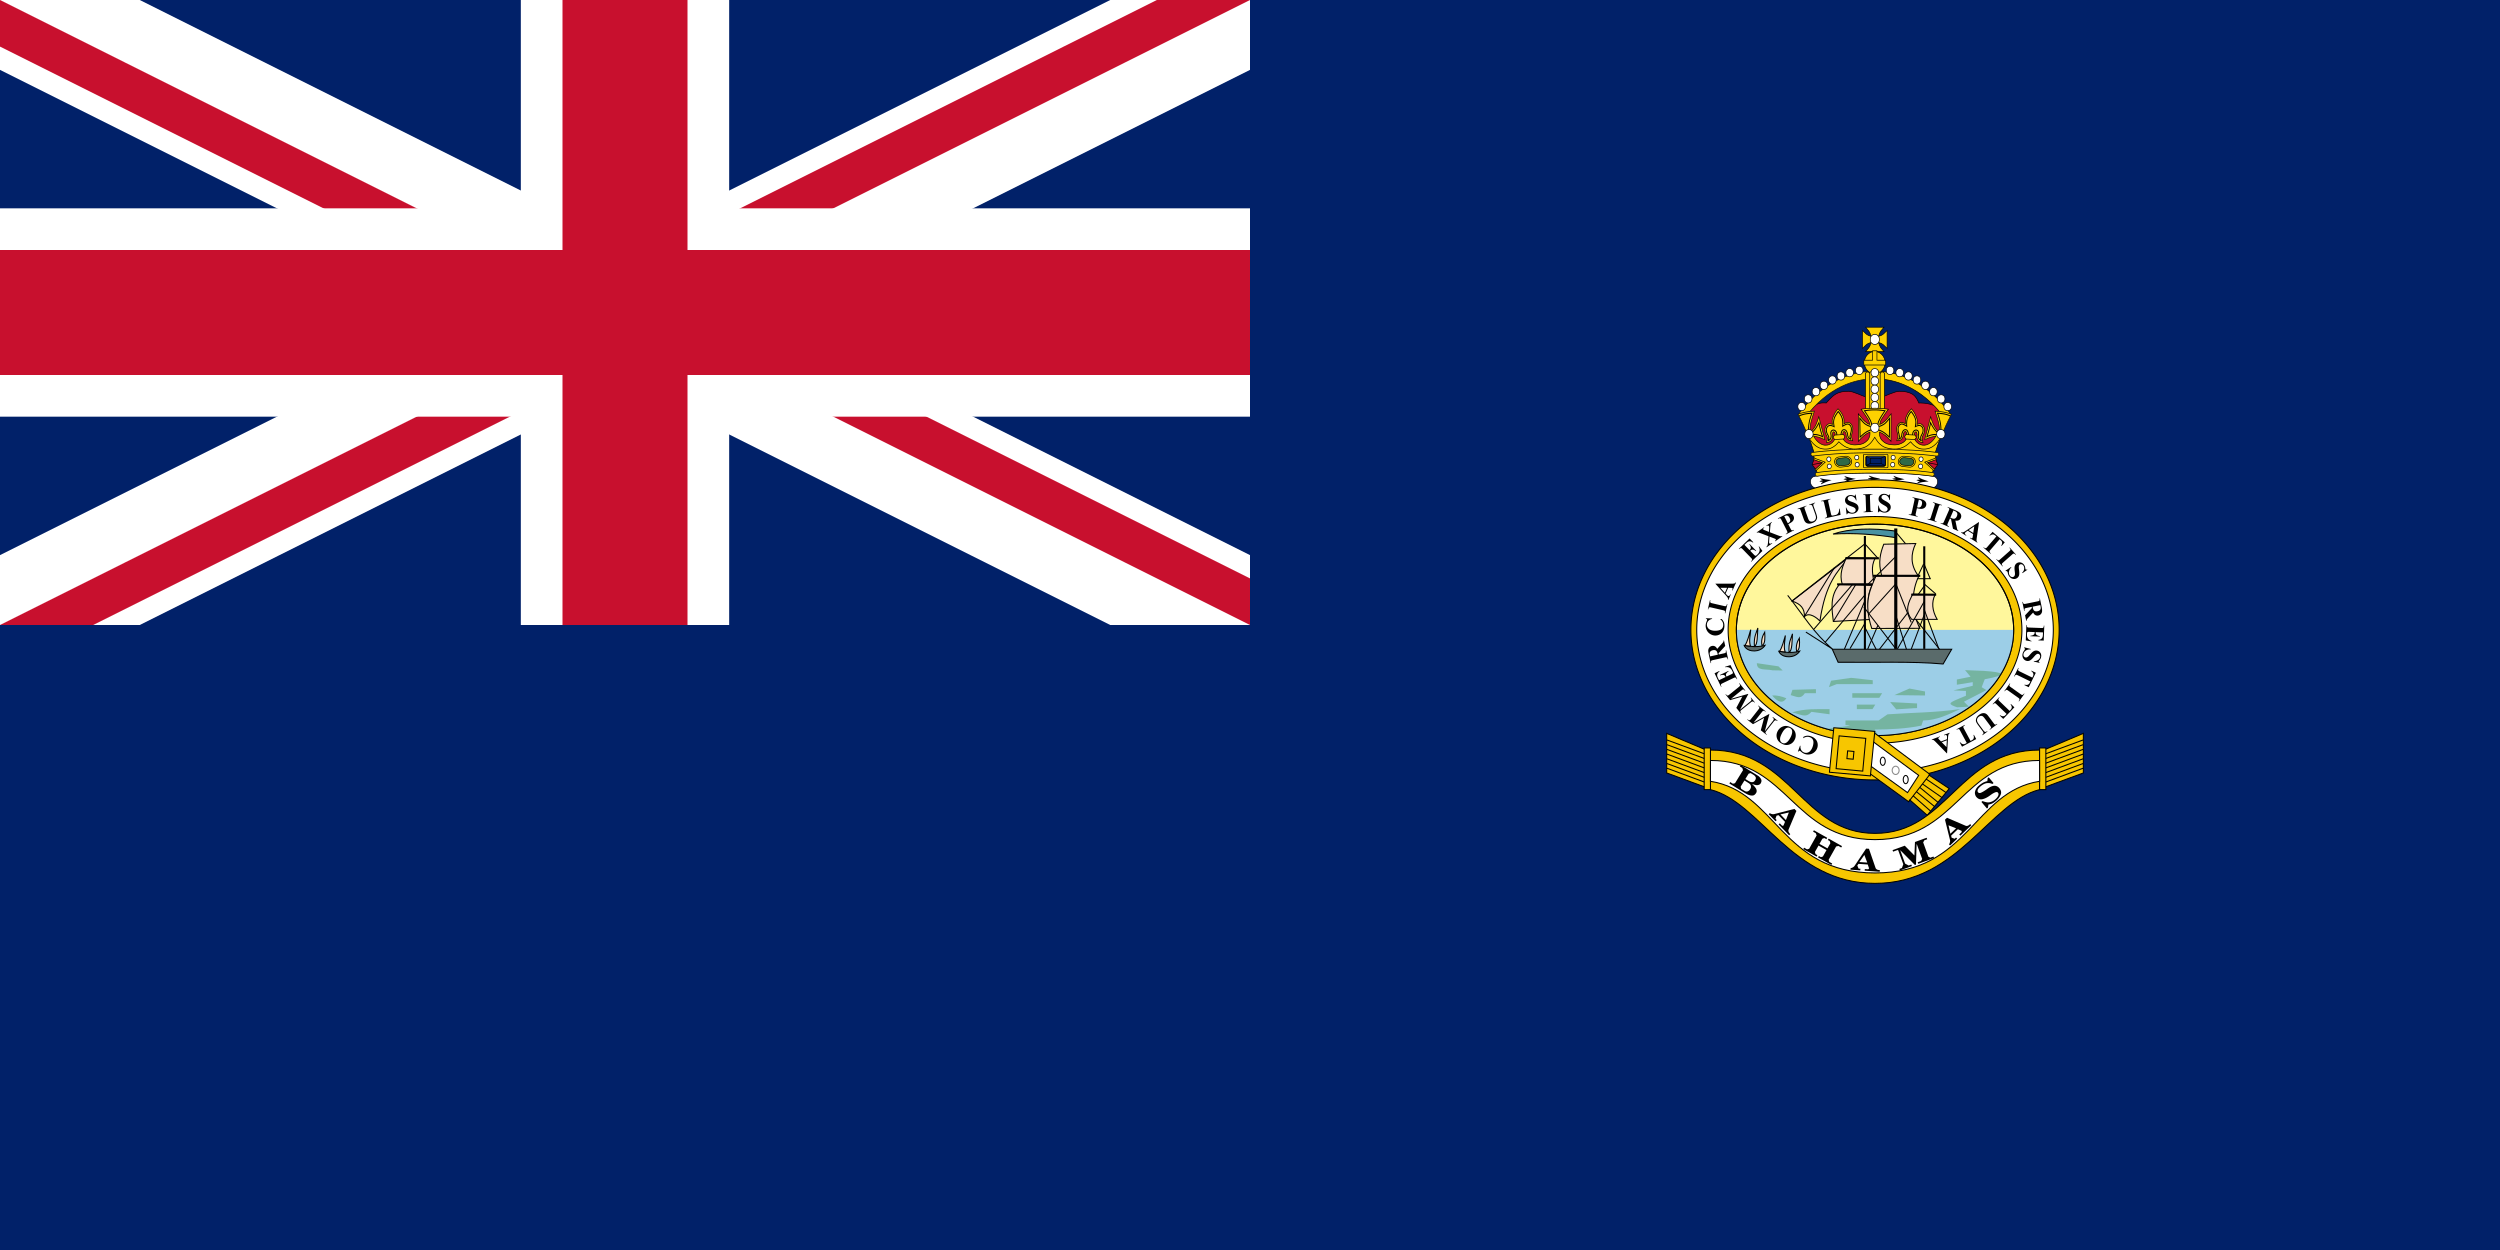 <svg xmlns="http://www.w3.org/2000/svg" height="600" preserveAspectRatio="xMidYMid meet" viewBox="-15 -7.5 30 15" width="1200" zoomAndPan="magnify"><title>Flag of the Bahamas (1923–1953)</title><style><![CDATA[.B{stroke:#000}.C{fill:none}.D{fill:#fed100}.E{stroke-width:.5}.F{fill:#fff}.G{fill-rule:evenodd}.H{stroke-width:1.176}.I{fill:#012169}.J{fill:#f7c600}.K{stroke-width:1.17}.L{stroke-width:2.66}.M{stroke-width:1.428}.N{stroke-width:1.361}.O{fill:#c8102e}.P{fill:#f6e078}.Q{stroke-width:.933}.R{stroke-width:.934}.S{fill:#f7dec6}.T{fill:#5a6b6b}.U{opacity:.452}.V{stroke-width:1.154}.W{stroke-linejoin:round}]]></style><clipPath id="A"><path d="m-15-7.5h30v15h-30z"/></clipPath><path d="m-15-7.5h30v15h-30z" class="I"/><g clip-path="url(#A)" transform="matrix(.5 0 0 .5 -7.5 -3.75)"><circle r="20" class="I"/><path d="m-20-10 40 20m-40 0 40-20" stroke="#fff" stroke-width="3"/><path d="m-20-10 40 20m-40 0 40-20" stroke="#c8102e" stroke-width="2"/><path d="M0 0l20 10h-3L-3 0m3 0l20-10h3L3 0M0 0l-20 10h-3L-3 0m3 0l-20-10h3L3 0" class="F"/><path d="M-20 0h40M0-10v20" stroke="#fff" stroke-width="5"/><path d="M-20 0h40M0-10v20" stroke="#c8102e" stroke-width="3"/></g><g transform="matrix(.025 0 0 .025 4.994 -3.607)"><g transform="matrix(.497 0 0 .536 -440.7 -362.14)"><use href="#C" class="F"/><path d="M1093.48 813.817l-6.238-1.311-4.855-1.489c.461.744 1.134 1.489 2.764 2.056-1.311-.035-3.048.461-3.686.744.638.248 2.446.744 3.757.709-1.595.567-2.197 1.311-2.552 2.056l4.43-1.382 6.379-1.382zm-23.533.107a59.52 59.52 0 0 1-6.238-1.134l-4.891-1.347c.425.744 1.134 1.453 2.8 1.985-1.347 0-3.048.567-3.65.851.638.248 2.445.673 3.757.602-1.559.602-2.162 1.382-2.516 2.126l4.395-1.524c1.985-.602 4.076-1.099 6.344-1.559zm-23.356 1.134l-6.344-.709-4.962-.992c.496.709 1.241 1.382 2.942 1.772-1.311.106-2.977.78-3.58 1.099.673.177 2.481.496 3.792.354-1.524.709-2.056 1.524-2.339 2.304l4.288-1.843a53.18 53.18 0 0 1 6.202-1.985zm70.422-.78l-6.273 1.134a44.33 44.33 0 0 0-4.891 1.382c.461-.744 1.134-1.489 2.8-1.985-1.311-.035-3.048-.567-3.65-.851.638-.248 2.445-.673 3.757-.638-1.56-.602-2.162-1.347-2.481-2.126l4.395 1.559 6.344 1.524zm23.285 1.949l-6.309.673-4.997 1.028c.532-.709 1.276-1.382 2.977-1.772-1.347-.106-3.013-.78-3.615-1.099.673-.213 2.481-.532 3.828-.354-1.524-.709-2.091-1.524-2.375-2.304l4.288 1.843 6.202 1.985z"/><path d="M1087.491 818.921c-36.079 0-57.947 2.091-56.139 3.686 12.653 5.281 37.568 6.982 56.139 7.017 18.536-.035 43.451-1.737 56.104-7.017 1.807-1.595-20.06-3.686-56.104-3.686z" fill="#ccc"/><g stroke-width=".616" class="B C"><path d="M1143.523 822.713c.319-.851-1.099-1.099-2.587-1.276-5.777-.744-12.192-1.24-17.898-1.666-8.931-.567-17.933-.744-26.935-.851h-8.612-8.648c-9.002.106-18.004.284-26.935.851-5.706.425-12.121.921-17.898 1.666-1.488.177-2.906.425-2.587 1.276"/><use href="#C"/></g></g><use href="#D" class="G O"/><use href="#D" stroke-width=".32" class="B C"/><g transform="matrix(.328 0 0 .354 1.747 -218.64)"><g transform="matrix(.798 0 0 .798 -314.325 498.96)"><g transform="matrix(-1 0 0 1 1539.17 0)"><use href="#E" class="D"/><g class="B K"><use href="#E" class="C"/><g class="F"><ellipse cx="635.643" cy="288.303" rx="6.98" ry="7.095"/><ellipse cx="647.67" cy="275.224" rx="6.98" ry="7.095"/><ellipse cx="741.362" cy="226.831" rx="6.98" ry="7.095"/><ellipse cx="661.887" cy="262.976" rx="6.98" ry="7.095"/><ellipse cx="676.487" cy="252.205" rx="6.98" ry="7.095"/><ellipse cx="692.056" cy="243.114" rx="6.98" ry="7.095"/><ellipse cx="723.701" cy="230.687" rx="6.98" ry="7.095"/><ellipse cx="707.68" cy="236.293" rx="6.98" ry="7.095"/></g></g></g><use href="#E" class="P"/><g class="B K"><use href="#E" class="D"/><g class="F"><ellipse cx="635.643" cy="288.303" rx="6.98" ry="7.095"/><ellipse cx="647.67" cy="275.224" rx="6.98" ry="7.095"/><ellipse cx="741.362" cy="226.831" rx="6.98" ry="7.095"/><ellipse cx="661.887" cy="262.976" rx="6.98" ry="7.095"/><ellipse cx="676.487" cy="252.205" rx="6.98" ry="7.095"/><ellipse cx="692.056" cy="243.114" rx="6.98" ry="7.095"/><ellipse cx="723.701" cy="230.687" rx="6.98" ry="7.095"/><ellipse cx="707.68" cy="236.293" rx="6.98" ry="7.095"/></g></g></g><g class="B"><path d="M286.485 654.51c1.505-1.905 3.303-3.32 4.759-5.257 1.531-2.035 2.699-4.607 3.299-7.205-2.661.663-5.233 1.831-7.268 3.362-1.937 1.457-3.352 3.254-5.257 4.759v-24.401c1.905 1.505 3.32 3.303 5.257 4.759 2.035 1.531 4.607 2.699 7.268 3.362-.6-2.598-1.768-5.17-3.299-7.205-1.457-1.937-3.254-3.352-4.759-5.257h27.033c-1.505 1.905-3.303 3.32-4.759 5.257-1.531 2.035-2.699 4.607-3.299 7.205 2.661-.663 5.233-1.831 7.268-3.362 1.937-1.457 3.352-3.254 5.257-4.759v24.401c-1.905-1.505-3.32-3.303-5.257-4.759-2.035-1.531-4.607-2.699-7.268-3.362.6 2.598 1.768 5.17 3.299 7.205 1.457 1.937 3.254 3.352 4.759 5.257z" class="D Q"/><ellipse cx="300.001" cy="637.969" rx="6.703" ry="6.813" class="F R"/></g><g transform="matrix(.748 0 0 .748 150.171 632.133)"><g transform="matrix(1.863 0 0 1.833 97.192 -1597.689)"><ellipse cx="55.271" cy="898.872" rx="10.908" ry="11.086" class="D"/><ellipse cx="55.271" cy="898.872" rx="10.908" ry="11.086" stroke-width=".675" class="B C"/></g><path d="M195.844 28.438V45.5h-17.062v8.688h42.813V45.5H204.5V28.438z" class="D"/><path d="M195.844 28.437V45.5h-17.062v8.688h42.813V45.5H204.5V28.437z" stroke-width="1.247" class="B C"/></g><rect height="56.917" ry="5.068" width="20.095" x="289.954" y="681.869" class="D G"/><rect height="56.917" ry="5.068" width="20.095" x="289.954" y="681.869" class="B C R"/><g transform="matrix(.794 0 0 .794 -95.494 430.813)"><g transform="matrix(1.147 0 0 .907 226.835 -537.152)"><rect height="79.256" ry="3.8" width="7.041" x="221.335" y="941.218" class="D G"/><path d="M224.855 941.218c1.95 0 3.52 1.695 3.52 3.8v71.656c0 2.105-1.57 3.8-3.52 3.8s-3.52-1.695-3.52-3.8v-71.656c0-2.105 1.57-3.8 3.52-3.8z" class="B C V"/></g><g transform="matrix(1.147 0 0 .907 232.093 -537.152)"><rect height="79.256" ry="3.8" width="7.041" x="240.494" y="941.218" class="D G"/><rect height="79.256" ry="3.8" width="7.041" x="240.494" y="941.218" class="B C V"/></g></g><g class="B F R"><ellipse cx="300.001" cy="683.081" rx="5.539" ry="5.63"/><ellipse cx="300.001" cy="694.276" rx="5.539" ry="5.63"/><ellipse cx="300.001" cy="705.488" rx="5.539" ry="5.63"/><ellipse cx="300.001" cy="716.7" rx="5.539" ry="5.63"/><ellipse cx="300.001" cy="727.911" rx="5.539" ry="5.63"/></g><path d="M399.481 763.498c-5.333 11.922-9.604 23.562-13.789 35.539h-85.956-85.956c-4.046-11.578-8.172-24.032-13.259-35.539 0 0 10.699 14.971 18.712 18.591 4.451 2.011 10.017 2.61 14.619.975 6.064-2.156 14.132-13.157 14.132-13.157s7.254 8.49 12.182 10.721c4.625 2.093 10.034 2.178 15.106 1.949 4.488-.203 9.459-.372 13.157-2.924 5.599-3.864 11.208-17.055 11.208-17.055s5.426 10.379 9.746 14.132c3.564 3.097 8.04 5.409 12.67 6.335s9.69.627 14.132-.975c6.022-2.171 15.593-11.208 15.593-11.208s6.588 8.171 11.208 10.233c4.472 1.996 9.852 2.584 14.619 1.462 5.045-1.187 9.283-4.841 13.157-8.284 3.457-3.073 8.72-10.795 8.72-10.795z" class="D"/><path d="M399.481 763.498c-5.333 11.922-9.604 23.562-13.789 35.539h-22.448-63.508-65.553-20.403c-4.046-11.578-8.172-24.032-13.259-35.539 0 0 10.699 14.971 18.712 18.591 4.451 2.011 10.017 2.61 14.619.975 6.064-2.156 14.132-13.157 14.132-13.157s7.254 8.49 12.182 10.721c4.625 2.093 10.034 2.178 15.106 1.949 4.488-.203 9.459-.372 13.157-2.924 5.599-3.864 11.208-17.055 11.208-17.055s5.426 10.379 9.746 14.132c3.564 3.097 8.04 5.409 12.67 6.335s9.69.627 14.132-.975c6.022-2.171 15.593-11.208 15.593-11.208s6.588 8.171 11.208 10.233c4.472 1.996 9.852 2.584 14.619 1.462 5.045-1.187 9.283-4.841 13.157-8.284 3.457-3.073 8.72-10.795 8.72-10.795z" class="B C Q"/><g transform="matrix(.794 0 0 .794 516.371 -99.098)"><g class="D"><use href="#F"/><path d="M-365.992 1115.504c-10.867-.586-21.005-7.374-29.137-21.138-5.273-12.47-11.337-25.099-18.912-38.342 8.729-3.09 18.903-4.736 30.187-5.271-4.589 12.931-9.35 25.528-7.666 35.937 9.481-7.101 12.547-16.767 15.812-26.353l11.021 38.812c-6.689-1.173-3.132-2.555-20.698-5.885 3.52 6.637 11.578 14.832 20.462 15.639zm185.624-6.601c8.884-.807 16.942-9.002 20.462-15.639-17.566 3.33-14.009 4.712-20.698 5.885l11.021-38.812c3.265 9.587 6.331 19.253 15.812 26.353 1.684-10.409-3.077-23.005-7.666-35.937 11.284.535 21.457 2.181 30.187 5.271-7.574 13.242-13.639 25.871-18.912 38.342-8.132 13.764-18.27 20.552-29.137 21.138l-.208.383z"/><path d="M-311.649 1115.504c-5.477-.3-11.112-1.888-16.048-4.28-4.291-2.079-11.127-8.131-11.127-8.131-3.323 4.312-7.555 7.341-11.583 9.579-5.151 2.862-10.24 3.12-15.586 2.832l-.188 1.873 1.256-8.474c5.974.543 10.31-1.303 14.107-4.596 2.728-2.366 5.215-5.495 5.182-9.02l-.056-6.056c-.012-1.297-1.613-3.132-2.909-3.151-1.236-.017-1.578 1.988-1.908 3.179-.66 2.383.665 5.037 0 7.419-.734 2.626-2.141 4.699-4.451 6.147-1.924 1.206-6.571 1.484-6.571 1.484l1.484-5.723c1.047-4.037-2.872-7.171-3.815-11.234-.607-2.615-.941-5.54 0-8.054 1.018-2.72 3.079-5.368 5.723-6.571.965-.439 2.122-.499 3.179-.424 1.495.106 4.451 1.06 4.451 1.06s-.848-4.091-.636-6.571c.258-3.007 2.805-8.578 4.239-11.234 2.381-4.41 6.168-8.383 6.6-8.81.415.417 4.52 4.238 7.202 8.471 1.615 2.55 3.272 6.234 3.739 9.216.384 2.459.247 7.659.247 7.659s4.366-1.793 5.85-2.003c1.049-.149 2.208-.169 3.201.202 2.721 1.016 4.961 3.514 6.166 6.157 1.114 2.443.984 5.384.56 8.035-.658 4.119-3.078 7.305-1.753 11.26l1.878 5.606s-4.654.046-6.658-1.023c-2.405-1.283-3.954-3.254-4.868-5.822-.829-2.33-.348-5.183-1.788-7.189-.637-.888-1.528-1.87-2.76-1.767-1.292.108-2.2 2.22-2.254 3.516l-.229 5.451c-.07 1.675.693 3.416 1.59 4.771 2.197 3.32 5.468 5.334 9.158 6.83 3.997 1.62 7.601 2.242 11.913 2.293z"/><path d="M-272.665 1079.321l6.793 8.052 3.27 13.197 9.618 6.733 14.042 3.078 14.042-1.731 10.772-6.925 1.539-7.502 10.965.385 2.116 8.079 11.157 7.502 10.003.577 12.311-6.54 6.733-8.849 7.31 2.308-7.31 8.464-8.079 6.348-6.156 2.116-4.617.769h-5.963l-4.809-.577-4.617-1.154-5.578-3.463-7.31-6.733-6.733 4.809-6.54 3.847-8.464 2.885-8.464.577-10.003-.962-8.656-2.501-8.272-5.386-6.54-7.502-2.561-3.847-2.561 3.847-6.54 7.502-8.272 5.386-8.656 2.501-10.003.962-8.464-.577-8.464-2.885-6.54-3.847-6.733-4.809-7.31 6.733-5.579 3.463-4.617 1.154-4.809.577h-5.963l-4.617-.769-6.156-2.116-8.079-6.348-7.31-8.464 7.31-2.308 6.733 8.849 12.311 6.54 10.003-.577 11.157-7.502 2.116-8.079 10.965-.385 1.539 7.502 10.772 6.925 14.042 1.731 14.042-3.078 9.618-6.733 3.27-14.015z"/></g><path d="M-203.848 1095.145l-.126-.211c-.151-2.569.719-6.969.719-6.969.484-2.19 2.362-4.533 4.688-5.375 1.254-.454 2.776-.629 4.125.031.823.402 1.486.714 2.031 1.281s.884 1.312 1.25 2.375c.535 1.554.302 3.174.031 4.563-.447 2.291-.397 4.293.25 5.844.457 1.094 1.377 1.916 2.563 2.625-.22-.783-.379-1.163-.5-2.031-.179-1.287.038-2.617.531-3.781.858-2.028 2.043-3.627 2.844-5.406.764-1.697 1.163-3.62 1.031-5.438-.109-1.499-.552-3.048-1.406-4.125-.926-1.168-2.34-2.137-3.75-2.406-1.255-.24-3.315.187-4.969.719s-2.906 1.125-2.906 1.125l-1.469.687.25-1.594c.859-5.36 1.618-8.081 0-13.094-.665-2.061-1.777-4.334-3.656-6.969-.913-1.28-1.932-2.807-3.094-4.219-3.028 3.447-5.139 6.94-6.344 10.469-1.319 3.863-1.371 9-1.062 13.125l.125 1.656-1.406-.844s-1.599-.98-3.531-1.906-4.287-1.743-5.281-1.656c-1.874.164-3.125 1.06-4.344 2.625-1.035 1.329-1.258 2.48-1.469 4.313-.133 1.158.158 3.334.344 4.75.217 1.659 1.194 3.403 1.469 5.5.091.693.306 1.237.469 1.906s.245 1.455.063 2.375c-.126.636-.314 1.096-.562 1.875.479-.233.809-.349 1.063-.531.927-.666 1.304-1.848 1.906-3.281.324-.771.396-1.464.438-2.281s.082-1.778.5-2.844c.714-1.821 1.554-3.984 3.406-5.312 1.516-1.087 3.538-1.39 5.313-.844 1.051.324 1.803.972 2.344 1.719s.904 1.562 1.281 2.375c.484 1.04.773 2.597 1 3.969a44.76 44.76 0 0 1 .344 2.531l.031.125-.031.156-1.291 4.292-1.646-.371 1.25-4.104a60.17 60.17 0 0 0-.344-2.344c-.219-1.321-.549-2.898-.844-3.531-.387-.832-.735-1.555-1.125-2.094s-.787-.884-1.469-1.094c-1.223-.377-2.811-.147-3.844.594-1.311.94-2.106 2.76-2.812 4.562-.307.783-.333 1.488-.375 2.313s-.086 1.784-.531 2.844c-.552 1.312-1.009 2.928-2.5 4-1.099.79-3.094 1.563-3.094 1.563l-1.75.719.625-1.781s.881-2.613 1.063-3.531c.126-.636.074-1.095-.062-1.656s-.385-1.214-.5-2.094c-.217-1.659-1.194-3.403-1.469-5.5-.179-1.367-.531-3.526-.344-5.156.219-1.901.538-3.551 1.813-5.187 1.396-1.792 3.165-3.043 5.531-3.25 1.87-.164 4.17.846 6.188 1.813 1.298.622 1.692.908 2.344 1.281-.212-3.96-.147-8.526 1.156-12.344 1.382-4.047 3.75-8.036 7.344-11.906l.625-.656.625.656c1.671 1.798 2.812 3.772 3.844 5.219 1.967 2.757 3.185 5.202 3.906 7.438 1.546 4.788.979 8.057.25 12.469.569-.24.768-.372 1.75-.687 1.767-.568 3.922-1.105 5.781-.75 1.901.363 3.613 1.527 4.781 3 1.159 1.462 1.655 3.329 1.781 5.062.156 2.15-.319 4.351-1.187 6.281-.899 1.997-2.088 3.589-2.844 5.375-.381.899-.567 1.943-.437 2.875.194 1.396.938 3.656.938 3.656l.531 1.594-1.625-.531c-2.594-.88-4.292-2.474-5.125-4.469s-.829-4.324-.344-6.812c.255-1.307.39-2.613.031-3.656-.332-.966-.575-1.438-.875-1.75s-.762-.546-1.562-.938c-.739-.362-1.881-.306-2.812.031-1.545.56-3.395 2.628-3.562 4.094-.296 2.589-1.031 5.222-2.28 6.863zm48.749-3.052l.438-.875-.937-.313c-6.979-2.21-13.424-.538-19.5 2.031a134.46 134.46 0 0 0 5.656-20.125c6.625 11.903 12.246 15.797 17.531 18.219l.969.438.219-1.063c1.577-8.127 1.699-18.955-4.969-35.062 7.472.388 14.902 1.284 22.281 4.562l.688-1.562c-8.101-3.6-16.194-4.494-24.187-4.844l-1.375-.062.563 1.25c6.848 15.896 6.849 26.242 5.469 34.219-5.079-2.472-10.219-6.204-16.781-18.719l-1.156-2.187-.437 2.438c-1.425 7.889-3.65 15.789-6.656 23.688l-.75 1.938 1.875-.875c6.137-2.785 12.342-4.598 19.031-2.844l.165.103zm-233.063.25c6.68-1.743 12.871.062 19 2.844l1.875.875-.719-1.937c-3.007-7.898-5.231-15.799-6.656-23.687l-.437-2.437-1.156 2.188c-6.565 12.52-11.732 16.247-16.812 18.719-1.38-7.976-1.348-18.322 5.5-34.219l.531-1.25-1.344.062c-7.994.35-16.086 1.244-24.187 4.844l.688 1.562c7.388-3.283 14.8-4.175 22.281-4.562-6.668 16.108-6.546 26.935-4.969 35.062l.188 1.063 1-.438c5.282-2.42 10.913-6.304 17.531-18.187 1.33 6.704 3.205 13.397 5.656 20.094-6.076-2.569-12.521-4.241-19.5-2.031l-.937.313.438.875-.181.091 2.212.159zm54.883 3.778l-.977-3.652c.017-.154.111-1.031.313-2.25.219-1.321.58-2.898.875-3.531.387-.832.735-1.555 1.125-2.094s.787-.884 1.469-1.094c1.223-.377 2.78-.147 3.813.594 1.311.94 2.137 2.76 2.844 4.562.307.783.333 1.488.375 2.313s.086 1.784.531 2.844c.552 1.312 1.009 2.928 2.5 4 1.099.79 3.094 1.563 3.094 1.563l1.719.719-.594-1.781s-.881-2.613-1.062-3.531c-.126-.636-.074-1.095.063-1.656s.353-1.214.469-2.094c.217-1.659 1.194-3.403 1.469-5.5.179-1.367.563-3.526.375-5.156-.219-1.901-.538-3.551-1.812-5.187-1.396-1.792-3.165-3.043-5.531-3.25-1.87-.164-4.17.846-6.187 1.813-1.298.622-1.692.908-2.344 1.281.212-3.96.147-8.526-1.156-12.344-1.382-4.047-3.75-8.036-7.344-11.906l-.625-.656-.625.656c-1.671 1.798-2.843 3.772-3.875 5.219-1.967 2.757-3.153 5.202-3.875 7.438-1.546 4.788-.979 8.057-.25 12.469-.569-.24-.759-.369-1.75-.687-1.767-.568-3.922-1.105-5.781-.75-1.901.363-3.613 1.527-4.781 3-1.159 1.462-1.655 3.329-1.781 5.062-.156 2.15.319 4.351 1.188 6.281.899 1.997 2.088 3.589 2.844 5.375.381.899.536 1.943.406 2.875-.194 1.396-.906 3.656-.906 3.656l-.531 1.594 1.625-.531c2.594-.88 4.292-2.474 5.125-4.469s.829-4.324.344-6.812c-.255-1.307-.39-2.613-.031-3.656.332-.966.575-1.438.875-1.75s.731-.546 1.531-.938c.739-.361 1.912-.306 2.844.031 1.545.56 3.231 2.65 3.563 4.094v.031c.008.042.806 4.509.688 6.531l2.006.355c-.167-2.83-1.037-7.229-1.037-7.229-.484-2.19-2.33-4.533-4.656-5.375-1.254-.454-2.807-.628-4.156.031-.823.402-1.455.714-2 1.281s-.915 1.312-1.281 2.375c-.535 1.554-.302 3.174-.031 4.563.447 2.291.397 4.293-.25 5.844-.457 1.094-1.346 1.916-2.531 2.625.22-.783.379-1.163.5-2.031.179-1.287-.038-2.617-.531-3.781-.858-2.028-2.043-3.627-2.844-5.406-.764-1.697-1.195-3.62-1.062-5.438.109-1.499.552-3.048 1.406-4.125.926-1.168 2.371-2.137 3.781-2.406 1.255-.24 3.284.187 4.938.719s2.938 1.125 2.938 1.125l1.469.687-.281-1.594c-.859-5.36-1.587-8.081.031-13.094.665-2.061 1.745-4.334 3.625-6.969.913-1.28 1.962-2.807 3.125-4.219 3.027 3.446 5.139 6.94 6.344 10.469 1.319 3.863 1.34 9 1.031 13.125l-.094 1.656 1.406-.844s1.568-.98 3.5-1.906 4.319-1.743 5.313-1.656c1.874.164 3.125 1.06 4.344 2.625 1.035 1.329 1.258 2.48 1.469 4.313.133 1.158-.19 3.334-.375 4.75-.217 1.659-1.163 3.403-1.437 5.5-.091.693-.306 1.237-.469 1.906s-.276 1.455-.094 2.375c.126.636.314 1.096.563 1.875-.479-.233-.809-.349-1.062-.531-.927-.666-1.304-1.848-1.906-3.281-.324-.771-.365-1.464-.406-2.281s-.082-1.778-.5-2.844c-.714-1.821-1.554-3.984-3.406-5.312-1.516-1.087-3.538-1.39-5.312-.844-1.051.324-1.834.972-2.375 1.719s-.872 1.562-1.25 2.375c-.484 1.04-.773 2.597-1 3.969s-.375 2.531-.375 2.531v.125l.031.156 1.008 3.746.497.054 1.159-.428zm64.679-13.84l.031-1.062 1.031.25c4.755 1.192 8.39 2.803 11.406 4.594 3.827 2.272 6.653 4.822 9.625 7.281l.5-28.219c-2.533 2.796-4.91 5.792-8.406 8.188-2.855 1.957-8.21 4.528-13.219 5.094l-1.187.125.25-1.156c.705-3.18.685-5.389 2.281-9.156 1.515-3.574 4.708-8.757 11.063-17.438-5.495-.607-10.283-1.281-17.437-1.281s-11.913.674-17.406 1.281c6.354 8.681 9.548 13.864 11.063 17.438 1.597 3.767 1.576 5.976 2.281 9.156l.25 1.156-1.187-.125c-5.009-.565-10.363-3.137-13.219-5.094-3.483-2.387-5.885-5.369-8.406-8.156l.5 28.156c2.96-2.451 5.813-4.987 9.625-7.25 3.016-1.79 6.62-3.401 11.375-4.594l1.063-.25v1.062l-1.713 1.197c-4.015 1.131-7.225 2.495-9.85 4.053-4.203 2.495-7.24 5.408-10.812 8.25l-1.344 1.063-.031-1.719-.531-32.187-.062-2.125 1.5 1.5c3.298 3.326 5.771 6.952 9.625 9.594 2.377 1.629 7.037 3.807 11.313 4.563-.476-2.563-.686-4.568-1.969-7.594-1.502-3.544-4.595-8.74-11.656-18.281l-.875-1.188 1.469-.156c6.085-.631 11.105-1.469 19-1.469v.001c7.895 0 12.915.838 19 1.469l1.5.156-.875 1.188c-7.061 9.541-10.185 14.737-11.687 18.281-1.287 3.037-1.457 5.048-1.937 7.625 4.278-.755 8.903-2.964 11.281-4.594 3.855-2.641 6.358-6.268 9.656-9.594l1.469-1.5-.031 2.125-.562 32.188v1.719l-1.375-1.063c-3.572-2.842-6.578-5.755-10.781-8.25-2.624-1.558-5.834-2.921-9.844-4.031z"/><use href="#F" class="B C H"/></g><g transform="matrix(.794 0 0 .794 145.285 626.794)" class="B F"><g class="H"><ellipse cx="194.957" cy="164.999" rx="7.678" ry="7.804"/><ellipse cx="73.473" cy="175.734" rx="7.678" ry="7.804"/></g><ellipse cx="2689.701" cy="785.026" rx="10.489" ry="10.66" stroke-width="1.607" transform="matrix(-.732 0 0 .732 2285.436 -398.944)"/></g><g transform="matrix(.794 0 0 .794 516.371 -99.098)"><g transform="matrix(.999 -.054 .054 .999 -59.74 -16.657)"><use href="#G" class="D"/><use href="#G" class="B C H"/></g><g transform="matrix(-.999 -.054 -.054 .999 -485.55 -16.657)"><use href="#G" class="D"/><use href="#G" class="B C H"/></g></g><path d="M215.422 818.896l26.425-1.653c16.857-.952 34.918-1.451 44.131-1.451h28.083c8.924 0 27.409.5 44.131 1.451l26.232 1.75 5.863-26.193s-60.075-5.421-90.268-5.421-90.268 5.421-90.268 5.421z" class="D G"/><path d="M299.632 787.665c30.166-.015 60.329 1.62 90.361 4.947l-5.498 26.436c-29.871-2.681-54.322-3.399-84.525-3.635m.4-27.749c-30.166-.015-60.329 1.62-90.361 4.947l5.498 26.436c29.871-2.681 54.322-3.399 84.525-3.635" class="B C Q"/><use href="#H" class="P"/><use href="#H" stroke-width=".95" class="B D"/><path d="M245.666 815.591l-.023.019h-.023c-9.974.772-21.518 1.614-31.591 3.09-1.424 1.831-1.542 3.501 1.049 4.836 9.671-1.417 21.073-2.279 31.055-3.051 13.537-.844 27.186-1.371 40.801-1.516h26.112c8.144 0 25.343.534 40.801 1.535 15.388.996 31.102 3.032 31.102 3.032 2.682-1.473 2.39-3.12.933-4.836 0 0-15.86-2.092-31.568-3.109-15.638-1.012-32.815-1.535-41.267-1.535h-26.112c-13.776.044-27.53.743-41.267 1.535z" class="P"/><path d="M245.666 815.591l-.023.019h-.023c-9.974.772-21.518 1.614-31.591 3.09-1.424 1.831-1.542 3.501 1.049 4.836 9.671-1.417 21.073-2.279 31.055-3.051 13.537-.844 27.186-1.092 40.801-1.237h26.112c8.144 0 25.343.255 40.801 1.256 15.388.996 31.102 3.032 31.102 3.032 2.682-1.473 2.39-3.12.933-4.836 0 0-15.86-2.092-31.568-3.109-15.638-1.012-32.815-1.256-41.267-1.256h-26.112c-13.776.044-27.53.464-41.267 1.256z" stroke-width=".942" class="B D"/><g transform="matrix(.794 0 0 .794 -94.637 517.333)"><g transform="matrix(.506 0 0 .387 -961.11 29.491)"><path d="M2840.095 823.565h89.493v59.169h-89.493z" class="D G"/><rect height="59.169" ry="3.006" width="89.493" x="2840.095" y="823.565" class="B C L"/></g><g transform="matrix(.506 0 0 .387 -961.11 29.491)" class="L"><g class="G"><g stroke="#a0892c"><rect height="43.637" ry="5.177" width="70.263" x="2849.71" y="831.331" class="I"/><path d="M2918.459 873.455a5.16 5.16 0 0 1-3.664 1.513h-59.908a5.16 5.16 0 0 1-5.177-5.177v-33.282a5.16 5.16 0 0 1 1.513-3.664c.936-.936 68.172 39.675 67.237 40.611z" fill="#2b96f6"/></g><g class="B I"><path d="M2918.459 873.455a5.16 5.16 0 0 1-3.664 1.513h-59.908a5.16 5.16 0 0 1-5.177-5.177v-33.282a5.16 5.16 0 0 1 1.513-3.664c.475-.475 18.04 9.759 35.096 20.073 16.539 10.001 32.601 20.077 32.14 20.538z"/><path d="M2918.459 832.844a5.16 5.16 0 0 1 1.513 3.664v33.282a5.16 5.16 0 0 1-5.177 5.177h-59.908a5.16 5.16 0 0 1-3.664-1.513c-.936-.936 66.301-41.547 67.237-40.611z"/><path d="M2918.459 873.455a5.16 5.16 0 0 1-3.664 1.513h-59.908a5.16 5.16 0 0 1-3.664-1.513c-.475-.475 16.6-11.163 33.661-21.457 0 0 34.512 20.521 33.576 21.457z"/></g></g><g class="B"><rect height="43.637" ry="5.177" width="70.263" x="2849.71" y="831.331" class="C"/><path d="M2865.158 841.292h39.367v22.304h-39.367z" class="G I"/></g></g></g><g transform="matrix(.794 0 0 .794 -94.571 517.333)"><g transform="matrix(.866 -.085 .136 .77 -53.131 133.63)"><g class="G"><rect height="22.674" ry="10.771" width="35.829" x="494.629" y="340.211" class="B D M"/><rect fill="#306947" height="16.542" ry="8.271" width="29.954" x="497.566" y="343.276"/></g><rect height="16.542" ry="8.271" width="29.954" x="497.566" y="343.276" class="B C M"/></g><g transform="matrix(-.818 .143 .155 .886 852.102 11.28)"><use href="#I" class="B D N"/><g class="O"><use href="#J"/><use href="#K"/></g><g class="B C N"><use href="#L"/><use href="#M"/></g></g><g class="B F H"><ellipse cx="463.659" cy="353.665" rx="3.823" ry="3.886"/><ellipse cx="464.441" cy="365.853" rx="3.823" ry="3.886"/><ellipse cx="412.223" cy="356.477" rx="3.823" ry="3.886"/><ellipse cx="413.005" cy="368.666" rx="3.823" ry="3.886"/></g><g transform="matrix(-1 0 0 1 994.393 0)"><g transform="matrix(.866 -.085 .136 .77 -53.131 133.63)"><g class="G"><rect height="22.674" ry="10.771" width="35.829" x="494.629" y="340.211" class="B D M"/><rect fill="#306947" height="16.542" ry="8.271" width="29.954" x="497.566" y="343.276"/></g><rect height="16.542" ry="8.271" width="29.954" x="497.566" y="343.276" class="B C M"/></g><g transform="matrix(-.818 .143 .155 .886 852.102 11.28)"><use href="#I" class="B D N"/><g class="O"><use href="#J"/><use href="#K"/></g><g class="B C N"><use href="#L"/><use href="#M"/></g></g><g class="B F H"><ellipse cx="463.659" cy="353.665" rx="3.823" ry="3.886"/><ellipse cx="464.441" cy="365.853" rx="3.823" ry="3.886"/><ellipse cx="412.223" cy="356.477" rx="3.823" ry="3.886"/><ellipse cx="413.005" cy="368.666" rx="3.823" ry="3.886"/></g></g></g></g><g class="B E"><path d="M188.631 146.627a88.381 72.026 0 1 1-176.763 0 88.381 72.026 0 1 1 176.763 0z" class="J"/><path d="M185.828 146.627a85.578 68.403 0 1 1-171.156 0 85.578 68.403 0 1 1 171.156 0z" class="F"/><path d="M170.753 146.627a70.503 54.403 0 1 1-141.006 0 70.503 54.403 0 1 1 141.006 0z" class="J"/><use href="#N" fill="#fff79c"/></g><path d="M166.8 146.627a66.55 50.731 0 1 1-133.1 0h66.55z" fill="#9ccee7"/><path d="M76.804 194.248c-1.02 0 13.219-1.605 11.174-1.807l-1.909-.143v-2.182h15.878l4.304-2.96c11.629-.836 23.369-.799 34.909-2.553-5.705 2.699-11.524 5.469-17.818 5.513l-.82 2.459c-7.475 1.521-14.865 1.82-22.4 1.905.51.824 1.019 1.999 1.529 2.823-5.933-.047-13.832-.098-24.846-3.055zm-16.372-8.034c6.121-1.853 11.732-1.538 18-1.553v2.469l-8.727-1.171c-2.718 3.218-4.964 1.216-9.273.254zm31.091-3.734h8.856l-1.348 2.182h-7.508v-2.182zm17.448.538l-1.451-1.749 6.456.333 6.456.333v1.091 1.091l-5.005.325-5.005.325zm-58.079-4.902c2.434-.191 4.594.473 6.8 1.32-2.199 3.42-5.006.842-6.8-1.32zm8.874-.183l.848-2.544 11.273-.312v1.948h-5.326c-1.987 3.096-3.88 1.663-6.795.908zm29.575.183v-1.091h14.311l-.674 1.091-.674 1.091H89.341zm27.428-3.342l7.481 1.403v1.939l-14.727-.178 7.246-3.164zm-37.614-3.748l9.641-1.39 10.364 1.148v1.878H81.883l-3.749 1.439 1.021-3.075zm-35.632-8.43l10.364 1.518 2.073 2.002-4.855-.086c-3.619-.802-7.582.45-7.582-3.434zm99.411 18.495l10.791-5.56-2.276-1.407 1.462-3.811c12.102-2.242 8.979-3.361-.479-4.013l-8.962-.362 2.633 3.172-6.58 1.316v2.522l7.636-1.239v1.735l-9.273 2.23 6 .262v2.293l-3.818 1.595c-4.689 1.959-4.738 2.45-.4 3.962l5.655-.305" fill="#75b4a1"/><use href="#N" class="B C E"/><path d="M63.234 205.013l1.008-2.808.233.084c-.088.796.037 1.475.375 2.037s.809.952 1.415 1.169a2.55 2.55 0 0 0 1.549.064 2.7 2.7 0 0 0 1.336-.809c.467-.511.833-1.135 1.097-1.872.26-.725.406-1.418.436-2.079s-.095-1.214-.376-1.659-.732-.779-1.353-1.002c-.51-.183-1.017-.239-1.521-.168s-1.089.295-1.755.671l.251-.699c.624-.311 1.221-.485 1.789-.521s1.181.063 1.838.299c.864.31 1.57.759 2.116 1.347s.886 1.271 1.017 2.051a4.43 4.43 0 0 1-.198 2.269c-.277.773-.743 1.433-1.396 1.981a4.54 4.54 0 0 1-2.216 1.025 4.71 4.71 0 0 1-2.395-.213c-.57-.204-1.127-.544-1.671-1.018-.315-.275-.522-.43-.622-.466a.48.48 0 0 0-.382.021c-.127.06-.241.187-.342.38zm-7.659-3.751c-1.236-.596-2.034-1.47-2.394-2.623s-.241-2.294.356-3.423c.51-.965 1.242-1.665 2.194-2.1 1.262-.577 2.576-.505 3.942.217s2.183 1.747 2.441 3.071c.203 1.046.039 2.072-.493 3.078-.597 1.13-1.48 1.868-2.647 2.216s-2.3.202-3.399-.436zm.123-.395c.696.368 1.413.292 2.152-.227.604-.427 1.195-1.187 1.772-2.28.686-1.298.965-2.378.837-3.241-.089-.602-.419-1.054-.991-1.357-.385-.204-.757-.28-1.114-.23-.456.065-.914.312-1.375.741s-.915 1.066-1.362 1.911c-.532 1.006-.836 1.809-.913 2.407s-.025 1.077.156 1.436.461.638.839.838zm-8.684-12.005l-5.341 3.023-2.757-2.163.145-.185.22.172c.2.157.387.247.562.271.12.019.248-.007.384-.078.099-.051.281-.245.545-.581l3.503-4.465c.272-.346.423-.577.454-.692s.016-.25-.047-.404-.188-.305-.378-.454l-.22-.172.145-.185 3.536 2.774-.145.185-.22-.172c-.2-.157-.387-.247-.562-.271-.12-.019-.249.009-.388.083-.099.051-.282.247-.549.586l-3.938 5.019 7.444-4.14.12.094-2.174 8.202 3.742-4.769.457-.634c.087-.2.1-.41.037-.628s-.249-.449-.558-.692l.145-.185 2.317 1.818-.145.185-.07-.055a1.36 1.36 0 0 0-.476-.257c-.17-.051-.323-.058-.457-.024s-.281.115-.441.243c-.035.031-.172.199-.41.502l-3.362 4.285c-.269.343-.419.571-.449.685s-.014.247.048.401.188.305.378.454l.215.168-.145.185-2.767-2.171zm-10.452-10.244l-5.884 1.744-2.2-2.727.183-.147.175.217c.159.198.322.328.486.391a.62.62 0 0 0 .392.01c.108-.028.329-.175.661-.444l4.417-3.563c.343-.276.542-.467.598-.572a.63.63 0 0 0 .045-.404c-.027-.164-.115-.34-.266-.527l-.175-.217.183-.147L38 175.73l-.183.147-.175-.217c-.159-.198-.322-.328-.486-.391a.62.62 0 0 0-.397-.006c-.108.028-.33.177-.666.448l-4.966 4.005 8.184-2.36.096.119-3.963 7.502 4.719-3.806.588-.515a.91.91 0 0 0 .178-.604c-.011-.227-.141-.494-.388-.8l.183-.147 1.849 2.293-.183.147-.056-.069c-.116-.151-.252-.27-.406-.357a.86.86 0 0 0-.44-.126c-.139.003-.3.049-.484.138-.042.023-.212.155-.512.397l-4.239 3.419c-.339.274-.536.462-.591.566s-.069.238-.043.402.115.34.266.527l.171.212-.183.147-2.208-2.737zm-11.194-7.846l3.159-1.516-.074-.155c-.236-.492-.562-.775-.977-.848s-.939.005-1.571.233l-.104-.217 4.063-1.95.104.217c-.421.258-.737.528-.949.811s-.32.544-.324.785.083.547.261.917L31.142 168c.427-.205.68-.349.758-.431a.52.52 0 0 0 .137-.316c.013-.129-.033-.303-.139-.525l-.222-.464c-.348-.725-.795-1.225-1.34-1.501s-1.207-.344-1.985-.205l-.102-.212 2.634-.835 3.219 6.707-.212.102-.124-.258c-.108-.225-.235-.387-.381-.486-.101-.074-.229-.106-.385-.097-.112.002-.362.096-.751.283l-5.105 2.45-.633.339c-.115.102-.184.222-.207.36-.037.196.005.42.125.672l.124.258-.212.102-3.117-6.495 2.295-1.101.104.217c-.508.38-.836.728-.984 1.046s-.191.687-.13 1.108c.034.247.192.664.474 1.251zm-.129-12.328l2.355-.522c.454-.101.734-.192.84-.274s.178-.201.217-.357.016-.426-.069-.81l.229-.051.954 4.301-.229.051c-.086-.388-.181-.644-.284-.766s-.218-.199-.347-.229-.419.005-.874.106l-5.453 1.209c-.454.101-.734.192-.84.274s-.178.201-.217.357-.016.426.069.81l-.229.051-.866-3.904c-.225-1.016-.32-1.776-.284-2.278a2.3 2.3 0 0 1 .522-1.325 2.14 2.14 0 0 1 1.23-.741 2.03 2.03 0 0 1 1.685.329c.319.228.6.584.842 1.068l2.397-2.651c.309-.346.497-.585.563-.716a1.08 1.08 0 0 0 .08-.635l.229-.051.587 2.646-3.229 3.557zm-4.121.914l3.681-.816-.078-.353c-.127-.574-.275-.992-.444-1.254s-.408-.444-.719-.546-.687-.104-1.129-.006c-.64.142-1.08.397-1.32.764s-.285.884-.138 1.549zm-2.05-18.322l2.982.089-.007.247c-.784.163-1.391.492-1.82.987s-.654 1.064-.674 1.707a2.55 2.55 0 0 0 .419 1.492 2.7 2.7 0 0 0 1.182 1.02c.631.286 1.337.44 2.12.464.77.023 1.474-.053 2.112-.229s1.125-.466 1.461-.871.514-.937.534-1.597c.016-.541-.087-1.041-.311-1.499s-.617-.945-1.182-1.461l.742.022c.489.497.839 1.011 1.049 1.54s.305 1.143.284 1.841c-.028.918-.236 1.728-.625 2.429s-.935 1.236-1.636 1.602a4.43 4.43 0 0 1-2.219.514c-.821-.025-1.592-.263-2.316-.714a4.54 4.54 0 0 1-1.661-1.79 4.71 4.71 0 0 1-.539-2.344c.018-.605.168-1.24.451-1.904.164-.385.248-.63.251-.735a.48.48 0 0 0-.139-.357c-.096-.102-.252-.172-.467-.208zm10.097-6.793l.229.053-1.015 4.385-.229-.053.064-.278c.056-.243.058-.449.006-.618-.033-.121-.113-.226-.24-.316-.088-.068-.343-.151-.763-.248l-5.516-1.277c-.429-.099-.702-.139-.82-.118s-.233.091-.345.21-.196.297-.25.532l-.064.278-.229-.053 1.015-4.385.229.053-.064.278c-.056.243-.058.449-.006.618.033.121.112.228.238.322.088.068.343.151.763.248l5.516 1.277c.429.099.702.138.82.115s.233-.094.346-.213.196-.297.25-.532zm.59-7.814l-1.231 2.78.62.67c.207.221.394.369.561.443.221.098.422.081.606-.051.108-.077.268-.314.481-.71l.215.095-1.159 2.618-.215-.095a1.28 1.28 0 0 0-.043-.852c-.111-.267-.407-.666-.889-1.199l-5.034-5.595.049-.11 7.711.019c.731 0 1.215-.052 1.451-.156.178-.079.33-.233.456-.465l.215.095-1.686 3.808-.215-.095.069-.157c.135-.306.188-.539.157-.701-.024-.113-.094-.195-.21-.246a.78.78 0 0 0-.23-.06c-.038-.008-.209-.014-.512-.019zm-.517.007l-3.23-.027 2.176 2.407zm8.335-20.629l2.437 2.518.123-.119c.392-.38.557-.778.495-1.195s-.301-.889-.717-1.417l.173-.168 3.134 3.239-.173.168c-.378-.317-.734-.532-1.069-.644s-.617-.131-.847-.059-.493.252-.788.537l1.686 1.742c.33.341.546.535.648.583a.52.52 0 0 0 .343.03c.126-.028.277-.127.454-.298l.369-.358c.578-.559.911-1.141 1.001-1.746s-.055-1.254-.433-1.949l.169-.163 1.624 2.235-5.346 5.174-.163-.169.205-.199c.179-.174.293-.345.341-.515.038-.119.028-.251-.029-.396-.037-.105-.206-.313-.506-.623l-3.938-4.069-.522-.493c-.133-.077-.269-.105-.407-.083-.198.027-.397.137-.598.331l-.205.199-.163-.169 5.177-5.01 1.77 1.829-.173.168c-.521-.362-.955-.563-1.303-.603s-.712.035-1.092.227c-.223.11-.569.392-1.037.845zm12.195-6.048l3.961 1.535c.657.254 1.089.385 1.298.392a1.19 1.19 0 0 0 .616-.154l.134.193-3.444 2.397-.134-.193c.26-.212.408-.377.444-.495s.023-.222-.04-.313a.45.45 0 0 0-.153-.141c-.121-.07-.378-.18-.771-.33l-2.094-.808-.161 2.069c-.045.624-.018 1.008.081 1.15.07.101.177.165.321.194s.311.005.5-.07c.087-.03.244-.123.47-.281l.134.193-2.714 1.89-.134-.193c.278-.26.463-.513.555-.758.121-.322.214-.881.278-1.678l.212-2.684-3.636-1.39-1.009-.372a1.19 1.19 0 0 0-.447-.053 1.42 1.42 0 0 0-.451.152l-.134-.193 3.506-2.441.134.193-.177.123c-.201.14-.32.27-.355.39s-.019.228.049.326a.6.6 0 0 0 .174.173l.737.292 1.804.724.11-1.43c.056-.735.018-1.196-.112-1.384-.065-.094-.153-.162-.262-.204s-.23-.051-.362-.026-.304.111-.516.259l-.134-.193 2.6-1.81.134.193c-.202.146-.35.286-.442.42s-.165.315-.218.542c-.032.146-.078.562-.137 1.248zm8.818-3.891l1.08 2.129c.211.415.369.664.474.745s.24.122.402.12.418-.091.765-.267l.106.209-3.9 1.978-.106-.209c.355-.18.579-.335.672-.465s.138-.261.135-.393-.109-.405-.32-.82l-2.527-4.982c-.211-.415-.369-.664-.474-.745a.63.63 0 0 0-.4-.121c-.161.001-.417.09-.768.268l-.106-.209 3.346-1.697c1.102-.559 1.992-.764 2.671-.614s1.167.518 1.466 1.107c.253.498.314 1.003.185 1.515s-.433.97-.912 1.374c-.32.276-.916.636-1.788 1.078zm-1.907-3.759l1.683 3.317.289-.132c.46-.234.746-.55.856-.95s.02-.887-.271-1.46-.625-.924-1.008-1.062-.822-.081-1.316.169zm6.404-3.613l4.185-1.493.079.221-.209.075c-.315.112-.519.222-.613.33a.6.6 0 0 0-.154.362c-.009.134.07.431.235.894l1.416 3.97c.259.725.485 1.186.678 1.382s.444.327.75.393.651.031 1.034-.106c.438-.156.777-.388 1.015-.696a1.93 1.93 0 0 0 .402-1.064c.03-.401-.109-1.033-.416-1.894l-1.18-3.306c-.129-.363-.26-.608-.391-.737s-.265-.202-.402-.22c-.212-.028-.482.017-.808.133l-.079-.221 2.804-1 .079.221-.167.06c-.227.081-.4.194-.519.34a.83.83 0 0 0-.182.53c-.006.146.049.384.168.715l1.099 3.079c.34.953.522 1.663.548 2.13s-.142.965-.502 1.493-.96.942-1.801 1.242c-.701.25-1.277.35-1.726.299-.613-.069-1.098-.264-1.456-.586s-.656-.819-.897-1.493l-1.416-3.97c-.166-.466-.296-.747-.388-.842s-.214-.154-.366-.176-.398.03-.74.156zm20.265-.076l.343 3.019-7.459 1.666-.051-.229.279-.062c.244-.054.43-.142.559-.262.094-.082.155-.199.181-.353.023-.109-.012-.375-.106-.796l-1.235-5.526c-.096-.43-.179-.693-.248-.79s-.182-.171-.339-.22-.352-.048-.588.004l-.279.062-.051-.229 4.479-1.001.051.229-.365.082c-.244.055-.43.142-.559.262-.094.082-.157.2-.188.354-.023.109.012.375.106.796l1.196 5.352c.096.43.182.698.258.804s.193.173.35.198c.112.014.366-.023.762-.112l.7-.156c.446-.1.8-.261 1.062-.485s.464-.529.605-.916.235-.933.281-1.637zm7.629-6.805l.399 2.842-.259.03c-.205-.701-.571-1.241-1.098-1.621s-1.069-.538-1.624-.474c-.429.05-.755.203-.979.461s-.318.536-.284.835c.022.189.085.352.191.489.145.183.363.356.654.519.214.116.698.309 1.454.579 1.057.376 1.786.763 2.185 1.159s.625.878.691 1.441c.083.715-.125 1.362-.622 1.941s-1.175.919-2.032 1.018a3.43 3.43 0 0 1-.772.006c-.246-.027-.558-.095-.937-.205-.212-.061-.382-.084-.513-.069-.109.013-.22.068-.332.166s-.196.238-.252.419l-.233.027-.373-3.228.233-.027c.29.887.726 1.538 1.309 1.954s1.179.589 1.788.518c.471-.055.831-.226 1.081-.515s.355-.603.316-.944a1.18 1.18 0 0 0-.229-.568c-.129-.177-.313-.338-.551-.483s-.651-.322-1.237-.531c-.822-.293-1.419-.554-1.79-.783s-.668-.5-.889-.811a2.25 2.25 0 0 1-.401-1.065c-.079-.681.104-1.29.549-1.827s1.048-.85 1.809-.938c.277-.032.55-.03.819.008a4.07 4.07 0 0 1 .754.197c.299.104.506.149.62.136a.33.33 0 0 0 .247-.131c.055-.075.095-.243.12-.506zm8.292 8.161l.008.235-4.498.153-.008-.235.285-.01c.25-.008.449-.06.598-.154.108-.063.189-.167.243-.313.043-.103.057-.37.043-.802l-.192-5.659c-.015-.44-.047-.714-.098-.822s-.148-.201-.292-.279-.337-.112-.578-.104l-.285.01-.008-.235 4.498-.153.008.235-.285.01c-.25.008-.449.06-.598.154-.108.063-.191.167-.25.313-.043.103-.057.37-.043.802l.192 5.659c.015.44.049.714.101.822s.151.201.295.279.337.112.578.104zm8.211-8.325l-.062 2.869-.26-.012c-.09-.724-.364-1.316-.824-1.776s-.968-.702-1.526-.728c-.431-.02-.778.08-1.04.298s-.4.478-.414.778c-.009.19.028.361.11.513.113.204.301.41.563.617.192.149.64.417 1.342.805.983.541 1.64 1.039 1.971 1.495a2.34 2.34 0 0 1 .45 1.533c-.033.719-.342 1.324-.926 1.816s-1.307.718-2.169.678a3.47 3.47 0 0 1-.763-.118c-.238-.066-.536-.184-.892-.352-.199-.094-.364-.144-.495-.15-.11-.005-.228.032-.355.111s-.232.203-.316.373l-.235-.011.15-3.247.235.011c.144.922.47 1.635.979 2.139s1.069.77 1.682.799c.473.022.857-.09 1.15-.335s.447-.539.463-.881c.009-.203-.035-.402-.135-.597s-.255-.383-.466-.565-.591-.422-1.136-.723c-.764-.421-1.311-.774-1.641-1.061s-.579-.601-.748-.943a2.25 2.25 0 0 1-.225-1.116 2.33 2.33 0 0 1 .835-1.715c.525-.458 1.17-.67 1.936-.635a3.24 3.24 0 0 1 .807.139c.196.06.434.165.713.316s.476.228.59.234a.34.34 0 0 0 .265-.09c.067-.065.133-.225.2-.48zm12.884 6.791l-.513 2.331c-.1.455-.135.747-.105.877s.108.246.236.348.381.194.761.278l-.05.229-4.271-.939.05-.229c.388.085.66.107.814.065a.65.65 0 0 0 .353-.218c.081-.103.172-.382.272-.837l1.2-5.456c.1-.455.135-.747.105-.877s-.107-.246-.232-.347-.38-.194-.764-.279l.05-.229 3.664.806c1.207.265 2.025.671 2.456 1.216s.575 1.14.433 1.785c-.12.546-.392.975-.816 1.289s-.95.476-1.576.485c-.423.011-1.111-.088-2.066-.298zm.905-4.116l-.799 3.633.307.081c.504.111.926.046 1.264-.193s.577-.674.715-1.302.101-1.111-.108-1.46-.584-.583-1.126-.703zm8.567 10.526l-.071.224-4.289-1.364.071-.224.272.087c.238.076.443.094.615.056.123-.023.234-.094.334-.213.075-.083.178-.33.309-.741l1.716-5.396c.133-.419.195-.689.184-.808s-.072-.239-.182-.361-.28-.219-.51-.292l-.272-.087.071-.224 4.289 1.364-.071.224-.272-.087c-.238-.076-.443-.094-.615-.056-.123.023-.236.094-.34.211-.075.083-.178.33-.309.741l-1.716 5.396c-.133.419-.194.689-.181.809s.075.24.185.362.28.219.51.292zm6.361-1.487l-.969 2.209c-.187.426-.279.706-.275.839a.63.63 0 0 0 .16.386c.103.124.334.265.695.423l-.094.215-4.034-1.77.094-.215c.364.16.626.234.786.224s.289-.059.389-.145.243-.341.43-.768l2.245-5.115c.187-.426.279-.706.275-.839a.63.63 0 0 0-.16-.386c-.103-.124-.334-.265-.695-.423l.094-.215 3.662 1.607c.953.418 1.622.79 2.006 1.116a2.3 2.3 0 0 1 .761 1.204c.123.477.081.954-.129 1.43-.255.581-.675.97-1.26 1.166-.373.123-.826.139-1.359.048l.724 3.5c.097.454.179.746.246.877a1.07 1.07 0 0 0 .465.44l-.094.215-2.482-1.089-.964-4.707zm1.696-3.865l-1.515 3.453.331.145c.539.236.963.364 1.274.382s.599-.067.865-.258.49-.493.672-.908c.264-.601.318-1.106.163-1.516s-.545-.752-1.168-1.026zm9.443 11.335l-2.581-1.607-.75.52c-.248.174-.42.339-.517.493-.127.205-.139.407-.034.607.061.118.273.31.636.575l-.124.199-2.43-1.513.124-.199a1.28 1.28 0 0 0 .85.076c.28-.073.717-.31 1.311-.713l6.243-4.204.102.064-1.095 7.633c-.102.724-.118 1.21-.048 1.458.053.187.185.359.397.516l-.124.199-3.535-2.201.124-.199.145.091c.284.177.508.261.672.254.115-.008.206-.066.273-.174a.78.78 0 0 0 .092-.22 5.95 5.95 0 0 0 .09-.505zm.065-.513l.478-3.194-2.687 1.819zm15.132 4.476l-1.52 1.765-.173-.149c.248-.496.386-.886.415-1.172s-.021-.575-.148-.869c-.072-.163-.261-.375-.565-.638l-.486-.418-4.333 5.031c-.287.333-.448.558-.483.673a.65.65 0 0 0 .028.405c.054.155.173.313.359.473l.216.186-.153.178-3.415-2.941.153-.178.216.186c.189.163.37.26.544.293.122.027.254.007.396-.061.102-.047.293-.233.575-.56l4.333-5.031-.471-.406c-.439-.378-.838-.56-1.197-.545-.503.019-.998.238-1.486.655l-.183-.157 1.52-1.765zm-.904 11.406l-.176.156-2.981-3.371.176-.156.189.214c.165.187.332.308.499.363.117.043.249.039.396-.012.107-.032.322-.192.645-.478l4.242-3.751c.33-.292.52-.491.572-.599s.061-.242.029-.403-.128-.332-.288-.512l-.189-.214.176-.156 2.981 3.371-.176.156-.189-.214c-.165-.187-.332-.308-.499-.363-.117-.043-.251-.041-.401.007-.107.032-.322.192-.645.478l-4.242 3.751c-.33.292-.52.492-.57.601s-.059.244-.027.405.128.332.288.512zm11.738 1.761l-2.351 1.646-.144-.217c.531-.5.847-1.072.946-1.714s-.006-1.196-.315-1.662c-.239-.36-.524-.58-.855-.663s-.622-.04-.873.126a.96.96 0 0 0-.349.392c-.098.212-.153.485-.165.818-.006.243.042.762.143 1.558.145 1.113.131 1.937-.041 2.473a2.34 2.34 0 0 1-.971 1.269c-.599.398-1.27.507-2.012.327s-1.352-.63-1.829-1.349a3.42 3.42 0 0 1-.356-.685 5.82 5.82 0 0 1-.243-.928c-.042-.216-.099-.379-.172-.488-.061-.092-.161-.165-.299-.221s-.301-.067-.488-.034l-.13-.196 2.707-1.798.13.196c-.658.661-1.041 1.345-1.147 2.053s.01 1.318.35 1.829c.262.395.579.638.949.73s.699.043.984-.147a1.18 1.18 0 0 0 .402-.461c.099-.195.159-.432.18-.71s-.008-.726-.088-1.343c-.112-.865-.151-1.515-.115-1.951s.142-.822.319-1.161a2.25 2.25 0 0 1 .767-.841c.571-.379 1.197-.493 1.877-.34s1.233.548 1.656 1.186a3.24 3.24 0 0 1 .365.733 4.09 4.09 0 0 1 .167.762c.044.314.097.519.16.614s.137.145.229.161.26-.025.505-.122zm2.078 17.809l-2.363.485c-.456.094-.737.18-.844.261s-.181.198-.222.353-.023.426.056.811l-.23.047-.885-4.315.23-.047c.08.39.17.647.271.771s.215.202.343.234.419.001.875-.092l5.472-1.122c.456-.094.737-.18.844-.261s.181-.198.222-.353.023-.426-.056-.811l.23-.047.803 3.917c.209 1.02.292 1.78.248 2.282a2.3 2.3 0 0 1-.543 1.317c-.318.376-.732.617-1.242.721-.622.128-1.182.009-1.68-.355-.316-.233-.59-.594-.824-1.082l-2.438 2.612c-.315.341-.506.577-.574.707-.094.196-.124.408-.09.634l-.23.047-.545-2.655 3.286-3.505zm4.135-.848l-3.694.757.073.354c.118.576.259.997.424 1.261s.401.45.71.557.686.115 1.129.024c.643-.132 1.086-.379 1.332-.743s.299-.879.162-1.546zm1.297 13.106l-3.501-.132-.006.171c-.021.546.136.947.469 1.206s.833.434 1.498.527l-.009.241-4.504-.17.009-.241c.492-.032.898-.124 1.217-.275s.537-.332.653-.544.182-.522.197-.933l-2.423-.092c-.474-.018-.764-.009-.871.027s-.197.108-.269.215-.112.284-.122.529l-.019.514c-.03.803.131 1.454.485 1.953s.907.867 1.661 1.108l-.009.235-2.719-.49.281-7.434.235.009-.011.285c-.009.249.027.452.11.608.055.112.153.201.295.265.1.05.365.084.797.1l5.658.214.718-.005c.15-.037.267-.111.351-.222.124-.156.192-.374.203-.653l.011-.285.235.009-.272 7.199-2.544-.096.009-.241c.626-.099 1.079-.255 1.358-.466s.49-.518.632-.919c.085-.234.14-.677.165-1.328zm-1.628 14.646l-2.796-.648.065-.252c.727.06 1.363-.087 1.907-.443s.886-.804 1.025-1.345c.108-.418.081-.778-.079-1.079s-.386-.489-.677-.564a.97.97 0 0 0-.525.002c-.223.069-.463.211-.719.424-.185.158-.539.541-1.063 1.149-.731.852-1.353 1.393-1.867 1.623s-1.044.269-1.593.127c-.697-.179-1.226-.605-1.588-1.277s-.436-1.426-.22-2.262c.067-.262.158-.503.271-.723a5.8 5.8 0 0 1 .528-.801c.133-.176.215-.327.248-.454a.62.62 0 0 0-.036-.37c-.052-.14-.152-.268-.301-.385l.059-.227 3.147.81-.059.227c-.932-.048-1.696.126-2.294.52s-.973.889-1.126 1.483c-.118.459-.087.857.092 1.194s.436.548.768.634a1.17 1.17 0 0 0 .612-.01c.211-.058.427-.171.648-.341s.534-.492.94-.964c.568-.662 1.026-1.125 1.374-1.39a3.01 3.01 0 0 1 1.076-.539 2.25 2.25 0 0 1 1.138.008c.664.171 1.167.56 1.508 1.168s.417 1.283.226 2.025a3.24 3.24 0 0 1-.301.762c-.099.18-.25.391-.455.633s-.321.419-.349.529-.016.199.034.277.193.176.429.294zm-5.225 11.672l-2.092-1.025.101-.205c.542.115.955.15 1.239.105s.551-.166.803-.363c.139-.111.297-.347.474-.708l.282-.576-5.963-2.921c-.395-.194-.653-.293-.773-.297s-.249.038-.385.129-.259.247-.367.467l-.126.257-.211-.103 1.983-4.047.211.103-.126.257c-.11.224-.158.424-.146.6.005.125.058.247.159.368.071.087.3.225.688.415l5.963 2.921.274-.559c.255-.521.33-.953.225-1.296-.146-.481-.482-.905-1.01-1.272l.106-.217 2.092 1.025zm-11.479 1.956l-.191-.136 2.613-3.664.191.136-.166.233c-.145.203-.225.393-.242.568-.016.124.018.252.101.384.056.097.259.271.611.521l4.61 3.287c.358.256.596.396.712.422s.25.005.399-.062.294-.199.434-.396l.166-.233.191.136-2.613 3.664-.191-.136.166-.233c.145-.203.225-.393.242-.568.016-.124-.017-.254-.097-.389-.056-.097-.259-.271-.611-.521l-4.61-3.287c-.358-.256-.596-.395-.714-.42s-.251-.003-.401.065-.294.199-.434.396zm-.75 13.259l-1.679-1.615.158-.165c.481.275.864.434 1.147.478s.576.01.876-.1c.166-.063.389-.24.668-.529l.444-.462-4.786-4.602c-.317-.305-.532-.478-.645-.519s-.248-.039-.406.006-.322.156-.492.333l-.198.206-.169-.163 3.124-3.248.169.163-.198.206c-.173.18-.28.356-.322.527a.61.61 0 0 0 .039.399c.041.104.217.306.528.605l4.786 4.602.431-.448c.402-.418.605-.806.61-1.166.008-.503-.183-1.01-.573-1.52l.167-.174 1.679 1.615zm-2.853 2.539l-3.565 2.653-.14-.188.178-.133c.268-.2.432-.365.49-.495a.6.6 0 0 0 .041-.391c-.031-.13-.193-.392-.486-.786l-2.516-3.381c-.46-.618-.811-.992-1.053-1.123a1.45 1.45 0 0 0-.832-.156c-.312.027-.632.161-.957.404-.373.278-.629.599-.767.963a1.93 1.93 0 0 0-.073 1.135c.089.393.406.956.952 1.689l2.096 2.816c.23.309.426.506.589.59s.313.115.449.093c.211-.036.456-.157.734-.364l.14.188-2.388 1.777-.14-.188.143-.106c.194-.144.326-.303.397-.477a.83.83 0 0 0 .019-.56c-.037-.141-.16-.353-.37-.635l-1.952-2.623c-.604-.811-.986-1.437-1.147-1.876s-.147-.964.043-1.575.642-1.182 1.358-1.715c.597-.445 1.119-.708 1.563-.791.606-.114 1.128-.069 1.564.134s.867.591 1.294 1.165l2.516 3.381c.296.397.501.628.618.692a.62.62 0 0 0 .402.061c.152-.023.372-.145.662-.366zm-16.93 10.79l-1.103-2.052.201-.108c.374.409.689.678.945.807s.545.187.864.173c.178-.009.444-.109.798-.299l.565-.303-3.143-5.849c-.208-.388-.36-.618-.455-.692s-.224-.114-.388-.119-.354.05-.57.166l-.252.135-.111-.207 3.97-2.133.111.207-.252.135c-.22.118-.376.252-.468.403-.069.104-.097.235-.085.392.007.111.113.357.317.738l3.143 5.849.548-.294c.511-.274.824-.582.938-.922.162-.476.136-1.017-.079-1.622l.212-.114 1.103 2.052zm-10.092-2.512l2.846-1.071.044-.912c.012-.303-.013-.54-.077-.71-.085-.226-.239-.358-.461-.396-.131-.023-.412.028-.844.155l-.083-.22 2.679-1.008.083.22a1.28 1.28 0 0 0-.578.628c-.112.266-.19.758-.232 1.474l-.463 7.512-.113.042-5.391-5.513c-.513-.521-.889-.83-1.128-.925-.181-.072-.398-.072-.651.001l-.083-.22 3.897-1.466.083.22-.16.06c-.313.118-.516.244-.61.379-.063.096-.073.204-.028.322a.78.78 0 0 0 .118.206 5.85 5.85 0 0 0 .346.379zm.367.364l2.244 2.323.192-3.239z"/><g class="B"><path d="M110.382 102.373v-3.144c-11.655-1.654-22.346-1.291-30.279 1.398 10.625-.658 20.582.241 30.279 1.747z" fill="#4892a2" class="E"/><g class="E S"><path d="M60.431 132.811c4.233 1.353 6.044 3.594 5.929 7.432 2.406-2.444 6.251.897 7.448 2.1 2.733-18.501 8.37-23.393 13.674-30.408z"/><path d="M100.329 112.265c-2.315 4.117-.993 8.317-.494 12.435l-15.317.082c-1.561-5.17.353-8.95 1.976-12.847zM83.2 124.782c-4.727 5.604-3.67 11.94-2.965 17.787l18.776-.988c-2.648-4.882-2.834-11.389-.165-16.305zm36.563-19.599c-2.35 5.008-2.631 10.09 1.153 15.317l-17.458.165c-1.861-6.557-.611-10.974.988-15.152z"/><path d="M100.741 120.665c-2.771 6.523-6.19 12.455-2.059 25.281l23.058-.082c-4.149-8.572-4.095-17.664-.43-25.117z"/><path d="M118.363 129.476c-2.018 3.893-4.048 7.784-.494 12.105h12.188c-2.424-4.283-2.737-8.234-.988-11.858z"/></g><path d="M79.742 155.91l2.8 6.259c16.988.18 35.749-.526 50.398.824l4.117-7.082z" class="E T"/><g class="C"><path d="M67.06 147.675l12.764 8.153c-8.887-7.558-14.583-17.031-21.493-25.775" class="E"/><path d="M95.388 155.91v-54.35m28.493 54.186v-49.245"/><path d="M110.211 155.746V97.936" stroke-width="1.5"/><path d="M99.301 120.665h22.654m-39.908 4.117H98.97m18.652 4.941h11.983M86 112.265h16.115"/><g class="E"><path d="M60.472 132.688l34.916-27.34 6.259 6.917m9.058-12.023l4.217 5.045m-38.639 47.329l19.105-22.728m-24.54 16.47l18.776-21.74"/><path d="M80.312 142.483l10.629-17.536m-24.684 15.338l14.424-23.407m16.192 7.855l12.927-12.927m-24.224 44.022l9.666-22.826m.233 10.364l-7.221 12.228m12.578.466l-5.707-11.18"/><path d="M96.756 155.828l4.891-11.413"/><path d="M110.149 155.595L94.893 135.68m2.446 3.144l12.927-14.325 7.337 18.517m6.521-17.817l-3.261 4.6m8.502-.466l-5.532-4.775m-2.97-3.843l2.62-5.532m3.553 6.871h-6.464m3.145-7.162l2.97 7.046m-2.854 11.122l-12.811 22.71m20.264.232l-11.529-14.499"/><path d="M123.775 136.612l7.046 18.983m-13.16.233l6.114-16.188m-8.443 16.304l-5.008-15.897"/><path d="M102.405 155.886L116.03 138.3"/></g></g><use href="#O" class="E T"/><g class="E S"><use href="#P"/><use href="#Q"/><use href="#R"/></g><use href="#O" x="-16.635" y="-2.8" class="E T"/><g class="E S"><use href="#P" x="-16.635" y="-2.8"/><use href="#Q" x="-16.635" y="-2.8"/><use href="#R" x="-16.635" y="-2.8"/></g><g transform="translate(-799.75 -155.702)"><g class="E"><path d="M931.948-245.722l33.436.39-.026.543 11.662-.478-.837 16.554-11.089-1.033.019 1.045-26.708.029z" transform="matrix(.808 .589 -.596 .803 0 0)" class="J"/><path d="M916.384 384.492l10.047-12.929m-1.853 2.388l9.614 6.526m-11.447-4.22l9.594 6.691m-10.932-5.085l8.894 7.288m-10.458-5.188l8.729 7.164m-10.376-5.27l8.585 7.556" class="C"/><path d="M932.277-241.963l29.196.203.628 9.838-23.053.113z" transform="matrix(.808 .589 -.596 .803 0 0)" class="F"/><g class="J"><path d="M910.293 269.634h19.733v21.461h-19.733z" transform="matrix(.996 .089 -.098 .995 0 0)"/><g transform="matrix(.996 .093 -.092 .996 0 0)"><path d="M911.214 269.536h12.842v15.793h-12.842z"/><path d="M915.938 276.326h3.037v3.735h-3.037z"/></g></g></g><g class="C W"><g stroke-width=".502"><use href="#S" class="U"/><use href="#S" x="11.005" y="8.792" class="U"/></g><path d="M911.551 369.754c0 .706-.315 1.359-.826 1.712a1.42 1.42 0 0 1-1.653 0c-.511-.353-.826-1.006-.826-1.712s.315-1.359.826-1.712a1.42 1.42 0 0 1 1.653 0c.511.353.826 1.006.826 1.712z" stroke-width=".523" class="U"/></g><g class="E J"><path d="M821 360v19c24 6 38.987 45 79 45s55-39 79-45v-19c-39 0-44 40-79 40s-40-40-79-40zm-2.347 15.582l-18.575-6.871m18.575 4.61l-18.575-6.871m18.575 4.61l-18.575-6.871m18.575 4.61l-18.575-6.871m18.575 4.61l-18.575-6.871m18.575 4.61l-18.575-6.871m18.575 4.61l-18.575-6.871M819 360l-19-8v19l19 7z"/><path d="M818 359h3v20h-3zm163.347 16.582l18.575-6.871m-18.575 4.61l18.575-6.871m-18.575 4.61l18.575-6.871m-18.575 4.61l18.575-6.871m-18.575 4.61l18.575-6.871m-18.575 4.61l18.575-6.871m-18.575 4.61l18.575-6.871M981 360l19-8v19l-19 7z"/><path d="M982 359h-3v20h3z"/></g></g><path d="M21.25 219.298c31.768 5 33.906 44 79 44s47.232-39 79-44l-.031-10c-37.583.017-39.404 38-78.969 38s-41.386-37.983-78.969-38z" class="E F"/></g><path d="M33.048 220.215l-1.015.255-1.287-.793-.408.662 7.259 4.47 1.155.659a7.51 7.51 0 0 0 1.428.548c.312.077.592.117.842.12.274.028.531.01.771-.052.494-.117.947-.495 1.361-1.133.189-.306.284-.615.286-.925a2.35 2.35 0 0 0-.253-1.114c-.366-.653-.898-1.305-1.595-1.955-.164-.167-.266-.292-.307-.374-.01-.016-.021-.016-.032.001-.004.005.187.067.573.185a7.35 7.35 0 0 0 1.468.372c.422.04.829-.015 1.218-.167a1.64 1.64 0 0 0 .869-.706c.287-.514.407-.976.358-1.386-.068-.437-.27-.855-.605-1.255a4.36 4.36 0 0 0-.862-.86l-.987-.637-7.51-4.625-.408.662 1.185.73.326 1.094zm4.521-1.299l1.933 1.191c.419.258.726.53.919.815.172.273.265.542.278.808a1.71 1.71 0 0 1-.08.76 4.07 4.07 0 0 1-.339.702c-.217.353-.555.653-1.013.9-.221.094-.51.13-.865.109-.239-.019-.534-.136-.883-.352l-1.513-.932-.261-1.04zm2.017-3.276l.965-.28 1.359.837c.471.29.824.668 1.06 1.134.175.367.082.856-.28 1.468-.236.383-.486.633-.749.748-.303.136-.588.193-.854.17a2.55 2.55 0 0 1-.794-.181c-.253-.108-.462-.214-.628-.316l-1.656-1.019zm16.088 24.998l-1.143-1.178-.558.541 5.046 5.199.558-.541a4.66 4.66 0 0 1-.748-.942 1.62 1.62 0 0 1-.152-.549 1.17 1.17 0 0 1 .057-.642l3.778-8.998-.944-.973-9.56 2.453c-.399.105-.763.121-1.094.048-.386-.065-.781-.219-1.183-.463l-.518.503 3.286 3.386.558-.541-.61-.629.529-1.509.968-.233 3.106 3.2-.774 1.831zm-.834-5.442l4.144-.951c.009-.001-.003-.017-.034-.049-.012-.019-.014-.039-.007-.062l-1.462 3.784zm13.796 16.485l-1.005.294-1.427-.804-.382.677 6.386 3.596.382-.677-.892-.502-.301-1.029 1.737-3.085 3.838 2.161-1.738 3.086-.941.328-1.004-.566-.382.677 6.404 3.607.382-.677-1.43-.806-.268-1.007 3.589-6.372 1.111-.244 1.326.747.382-.677-6.404-3.607-.382.677.904.509.304 1.037-1.398 2.483-3.838-2.161 1.403-2.491.953-.318.972.548.382-.677-6.386-3.596-.382.677 1.323.745.368 1.081zm28.346 9.869l-1.637-.115-.055.776 7.227.509.055-.776a4.66 4.66 0 0 1-1.186-.203 1.64 1.64 0 0 1-.48-.308 1.17 1.17 0 0 1-.386-.516l-3.186-9.224-1.352-.095-5.487 8.203c-.227.344-.488.599-.783.765-.331.209-.728.357-1.19.445l-.051.72 4.706.331.055-.776-.874-.062-.612-1.477.566-.82 4.448.313.644 1.88zm-4.251-3.498l2.453-3.473c.006-.006-.013-.011-.058-.014-.022-.006-.037-.02-.046-.042l1.434 3.795zm19.479 4.041l5.74-2.086-.266-.731-1.278.465-1.717-.936-2.321-6.388c-.013-.037-.025-.054-.034-.05.012-.004.03.008.054.036l7.011 7.079.514-.187.293-9.491a.93.93 0 0 1 .079-.347c.008-.034.01-.051.006-.049-.01.004.024.113.103.328l2.488 6.848-.487.982-1.65.6.266.731 7.562-2.748-.266-.731-1.503.546-.939-.452-2.498-6.874.539-1.002 1.39-.505-.266-.731-5.605 2.037-.28 6.691.164-.06-4.778-4.853-5.862 2.13.266.731 1.964-.714c.217-.068.352-.077.404-.024a1.74 1.74 0 0 1 .197.395l2.321 6.387-.644 1.796-1.23.447zm29.655-18.394l-1.187 1.133.537.563 5.242-5.001-.537-.563a4.66 4.66 0 0 1-.949.74 1.64 1.64 0 0 1-.551.148 1.18 1.18 0 0 1-.641-.062l-8.966-3.855-.981.936 2.371 9.58c.102.4.115.764.039 1.094-.068.386-.226.779-.473 1.179l.498.522 3.414-3.257-.537-.563-.634.605-1.504-.542-.225-.97 3.227-3.078 1.824.789zm-5.449.788l-.916-4.152c-.001-.009-.017.002-.049.033-.019.012-.04.014-.062.006l3.771 1.494zm17.563-12.117l.474-.401.253-1.552c.071.027.222.02.453-.024.227-.051.5-.131.821-.239.603-.179 1.363-.648 2.282-1.406 1.04-.879 1.797-1.866 2.269-2.959.468-1.043.266-2.107-.608-3.19-.431-.51-.951-.859-1.56-1.047-.478-.136-.976-.138-1.495-.006-.554.131-1.105.357-1.651.678-.454.277-.901.584-1.342.92-1.087.763-1.985 1.3-2.696 1.61-.642.283-1.125.234-1.448-.149-.188-.223-.278-.461-.268-.715a1.6 1.6 0 0 1 .218-.769 3.82 3.82 0 0 1 .242-.419 2.25 2.25 0 0 1 .278-.337l.693-.641c1.197-.976 2.262-1.492 3.195-1.546.473-.052.923-.04 1.35.035a7.61 7.61 0 0 1 1.174.373l.529-.447-2.324-2.749-.485.41-.179 1.434c-.263.014-.749.164-1.459.451-.716.294-1.558.839-2.525 1.634-.537.454-.977.946-1.32 1.478-.319.549-.526 1.093-.623 1.632a2.89 2.89 0 0 0 .116 1.337 2.66 2.66 0 0 0 .556 1.065c.835.965 1.793 1.322 2.871 1.07 1.109-.238 2.259-.785 3.451-1.642l1.078-.777a8.87 8.87 0 0 1 1.215-.687c.377-.199.733-.308 1.067-.326.283-.015.512.081.688.289.326.405.349.914.069 1.529-.25.568-.727 1.15-1.432 1.746-.637.539-1.232.9-1.785 1.082-.564.218-1.095.326-1.594.324a5.05 5.05 0 0 1-1.348-.219 9.06 9.06 0 0 1-1.345-.439l-.517.437z"/></g><defs ><path id="C" d="M1078.843 808.643c-9.002.106-18.004.284-26.935.851-6.592.496-14.106 1.063-20.521 1.985l-1.63.284c-4.04.78-4.607 5.6-2.481 8.222 4.324 5.423 29.948 9.64 60.215 9.64 30.231 0 55.855-4.218 60.179-9.64 2.127-2.623 1.559-7.443-2.481-8.222l-1.63-.284c-6.379-.921-13.928-1.489-20.521-1.985-8.931-.567-17.933-.744-26.935-.851h-8.612z"/><path id="D" d="M124.453 66.898l2.168-6.822.876-2.824 2.17-1.453 2.198-5.382 1.035-1.407.16-4.959s-1.519-3.517-3.869-4.781c-3.362-1.807-7.925-1.558-7.925-1.558s-1.054-3.003-2.988-4.172-4.08-1.45-6.334-1.45-6.297 2.17-8.484 2.808c-1.137.332-3.704 1.45-3.704 1.45l-3.704-1.45c-2.187-.638-6.231-2.808-8.484-2.808s-4.33.239-6.334 1.45c-1.863 1.126-4.421 4.172-4.421 4.172s-2.929-.428-4.986.905c-2.566 1.663-4.375 5.162-4.375 5.162l.177 5.418.404 2.071 1.658 2.053 2.162 4.147 1.549 4.09 1.658 5.338z"/><path id="E" d="M771.158 228.303c-39.76-1.074-94.774 15.069-140.062 71.531l10.156 8.125c42.842-53.413 93.601-67.627 129.563-66.656z"/><path id="F" d="M-272.646 1095.46s-4.939 7.603-7.977 10.201c-4.218 3.608-6.992 5.781-12.411 7.489-5.409 1.705-12.953 2.664-18.616 2.354-5.477-.3-11.112-1.888-16.048-4.28-4.291-2.079-11.127-8.131-11.127-8.131-3.323 4.312-7.555 7.341-11.583 9.579-5.151 2.862-10.24 3.12-15.586 2.832-10.867-.586-21.005-7.374-29.137-21.138-5.273-12.47-11.337-25.099-18.912-38.342 8.729-3.09 18.903-4.736 30.187-5.271-4.589 12.931-9.35 25.528-7.666 35.937 9.481-7.101 12.547-16.767 15.812-26.353l11.021 38.812c-6.689-1.173-3.132-2.555-20.698-5.885 3.52 6.637 11.578 14.832 20.462 15.639 5.974.543 10.31-1.303 14.107-4.596 2.728-2.366 5.215-5.495 5.182-9.02l-.056-6.056c-.012-1.297-1.613-3.132-2.909-3.151-1.236-.017-1.578 1.988-1.908 3.179-.66 2.383.665 5.037 0 7.419-.734 2.626-2.141 4.699-4.451 6.147-1.924 1.206-6.571 1.484-6.571 1.484l1.484-5.723c1.047-4.037-2.872-7.171-3.815-11.234-.607-2.615-.941-5.54 0-8.054 1.018-2.72 3.079-5.368 5.723-6.571.965-.439 2.122-.499 3.179-.424 1.495.106 4.451 1.06 4.451 1.06s-.848-4.091-.636-6.571c.258-3.007 2.805-8.578 4.239-11.234 2.381-4.41 6.168-8.383 6.6-8.81.415.417 4.52 4.238 7.202 8.471 1.615 2.55 3.272 6.234 3.739 9.216.384 2.459.247 7.659.247 7.659s4.366-1.793 5.85-2.003c1.049-.149 2.208-.169 3.201.202 2.721 1.016 4.961 3.514 6.166 6.157 1.114 2.443.984 5.384.56 8.035-.658 4.119-3.078 7.305-1.753 11.26l1.878 5.606s-4.654.046-6.658-1.023c-2.405-1.283-3.954-3.254-4.868-5.822-.829-2.33-.348-5.183-1.788-7.189-.637-.888-1.528-1.87-2.76-1.767-1.292.108-2.2 2.22-2.254 3.516l-.229 5.451c-.07 1.675.693 3.416 1.59 4.771 2.197 3.32 5.468 5.334 9.158 6.83 3.997 1.62 7.601 2.242 11.913 2.293 3.597.042 9.85-.547 13.258-1.699 4.199-1.419 6.669-3.221 9.917-6.236 1.831-1.7 3.055-4.168 3.86-6.533.928-2.724.594-7.424.594-7.424-4.178 1.584-7.811 3.713-11.086 6.201-3.701 2.812-6.943 6.081-9.998 9.538l-.297-46.919c4.353 4.802 7.517 9.102 11.87 12.718 3.665 3.045 5.549 4.207 9.214 5.396-1.047-3.774-1.401-6.064-4.103-9.838-3.747-5.233-7.396-10.852-11.932-16.086 8.353-1.391 16.702-1.766 25.167-1.766s16.813.375 25.167 1.766c-4.537 5.233-8.186 10.852-11.932 16.086-2.702 3.774-3.056 6.064-4.103 9.838 3.665-1.189 5.549-2.351 9.214-5.396 4.353-3.616 7.517-7.917 11.87-12.718l-.297 46.919c-3.055-3.457-6.298-6.726-9.998-9.538-3.274-2.488-6.907-4.617-11.086-6.201 0 0-.334 4.7.594 7.424.806 2.365 2.029 4.833 3.86 6.533 3.248 3.015 5.718 4.817 9.917 6.236 3.408 1.152 9.661 1.741 13.258 1.699 4.312-.05 7.917-.673 11.913-2.293 3.69-1.495 6.96-3.509 9.158-6.83.897-1.355 1.66-3.096 1.59-4.771l-.229-5.451c-.054-1.296-.962-3.408-2.254-3.516-1.232-.103-2.123.88-2.76 1.767-1.44 2.006-.958 4.859-1.788 7.189-.914 2.568-2.463 4.539-4.868 5.822-2.004 1.069-6.658 1.023-6.658 1.023l1.878-5.606c1.325-3.955-1.095-7.141-1.753-11.26-.424-2.651-.554-5.592.56-8.035 1.205-2.643 3.445-5.14 6.166-6.157.993-.371 2.152-.35 3.201-.202 1.484.21 5.85 2.003 5.85 2.003s-.138-5.2.247-7.659c.466-2.982 2.123-6.666 3.739-9.216 2.682-4.234 6.787-8.054 7.202-8.471.432.427 4.219 4.4 6.6 8.81 1.434 2.656 3.982 8.226 4.239 11.234.212 2.48-.636 6.571-.636 6.571s2.956-.954 4.451-1.06c1.057-.075 2.215-.015 3.179.424 2.644 1.203 4.704 3.851 5.723 6.571.941 2.514.607 5.439 0 8.054-.943 4.063-4.862 7.196-3.815 11.234l1.484 5.723s-4.646-.278-6.571-1.484c-2.31-1.447-3.718-3.521-4.451-6.147-.665-2.382.66-5.035 0-7.419-.33-1.191-.672-3.197-1.908-3.179-1.297.018-2.897 1.854-2.909 3.151l-.056 6.056c-.033 3.525 2.455 6.654 5.182 9.02 3.797 3.293 8.133 5.139 14.107 4.596 8.884-.807 16.942-9.002 20.462-15.639-17.566 3.33-14.009 4.712-20.698 5.885l11.021-38.812c3.265 9.587 6.331 19.253 15.812 26.353 1.684-10.409-3.077-23.005-7.666-35.937 11.284.535 21.457 2.181 30.187 5.271-7.574 13.242-13.639 25.871-18.912 38.342-8.132 13.764-18.27 20.552-29.137 21.138-5.346.288-10.435.03-15.586-2.832-4.028-2.238-8.259-5.267-11.583-9.579 0 0-6.836 6.052-11.127 8.131-4.936 2.391-10.571 3.979-16.048 4.28-5.663.31-13.207-.649-18.616-2.354-5.418-1.708-8.192-3.881-12.411-7.489-3.037-2.598-7.977-10.201-7.977-10.201z"/><path id="G" d="M-346.459 1090.707h16.902l2.199 3.806-2.199 3.806h-16.902l-2.707-3.806z"/><path id="H" d="M241.565 788.3l-.025.019h-.025c-10.727.772-23.142 1.614-33.976 3.09-1.532 1.831-1.659 3.501 1.128 4.836 10.401-1.417 22.664-2.279 33.399-3.051 14.559-.844 29.238-1.371 43.88-1.516h28.083c8.758 0 27.255.534 43.88 1.535 16.549.996 33.449 3.032 33.449 3.032 2.884-1.473 2.571-3.12 1.003-4.836 0 0-17.057-2.092-33.951-3.109-16.818-1.012-35.292-1.535-44.382-1.535h-28.083c-14.816.044-29.608.743-44.382 1.535z"/><path id="I" d="M626.165 310.883l-23.701-12.771 23.701-12.082 2.881 13.147z"/><path id="J" d="M626.165 307.466l-17.183-9.259 17.183-8.759 5.657 8.579z"/><path id="K" d="M626.165 307.466l-17.183-9.259 22.66-.18z"/><path id="L" d="M608.937 298.141l22.953-.025"/><path id="M" d="M626.165 307.466l-17.183-9.259 17.183-8.759 5.837 8.399z"/><path id="N" d="M166.8 146.627a66.55 50.731 0 1 1-133.1 0 66.55 50.731 0 1 1 133.1 0z"/><path id="O" d="M54.049 156.857s.891 2.775 5.023 2.676c3.557-.085 5.064-2.718 5.064-2.718-2.816.834-5.85.848-10.088.041z"/><path id="P" d="M54.419 156.94c1.352-2.036 1.949-4.98 2.8-7.617-.134 2.607-.967 5.005-.124 7.906z"/><path id="Q" d="M58.989 157.434c-.347-4.901.95-6.506 1.647-8.935-.198 3.206-.098 8.199-1.647 8.935z"/><path id="R" d="M62.654 157.043c1.548-1.007 1.454-3.773 1.276-6.526-.954 1.595-1.865 3.843-1.276 6.526z"/><path id="S" d="M904.914 365.387c0 .706-.226 1.359-.594 1.712s-.82.353-1.187 0-.594-1.006-.594-1.712.226-1.359.594-1.712.82-.353 1.187 0 .594 1.006.594 1.712z"/></defs></svg>